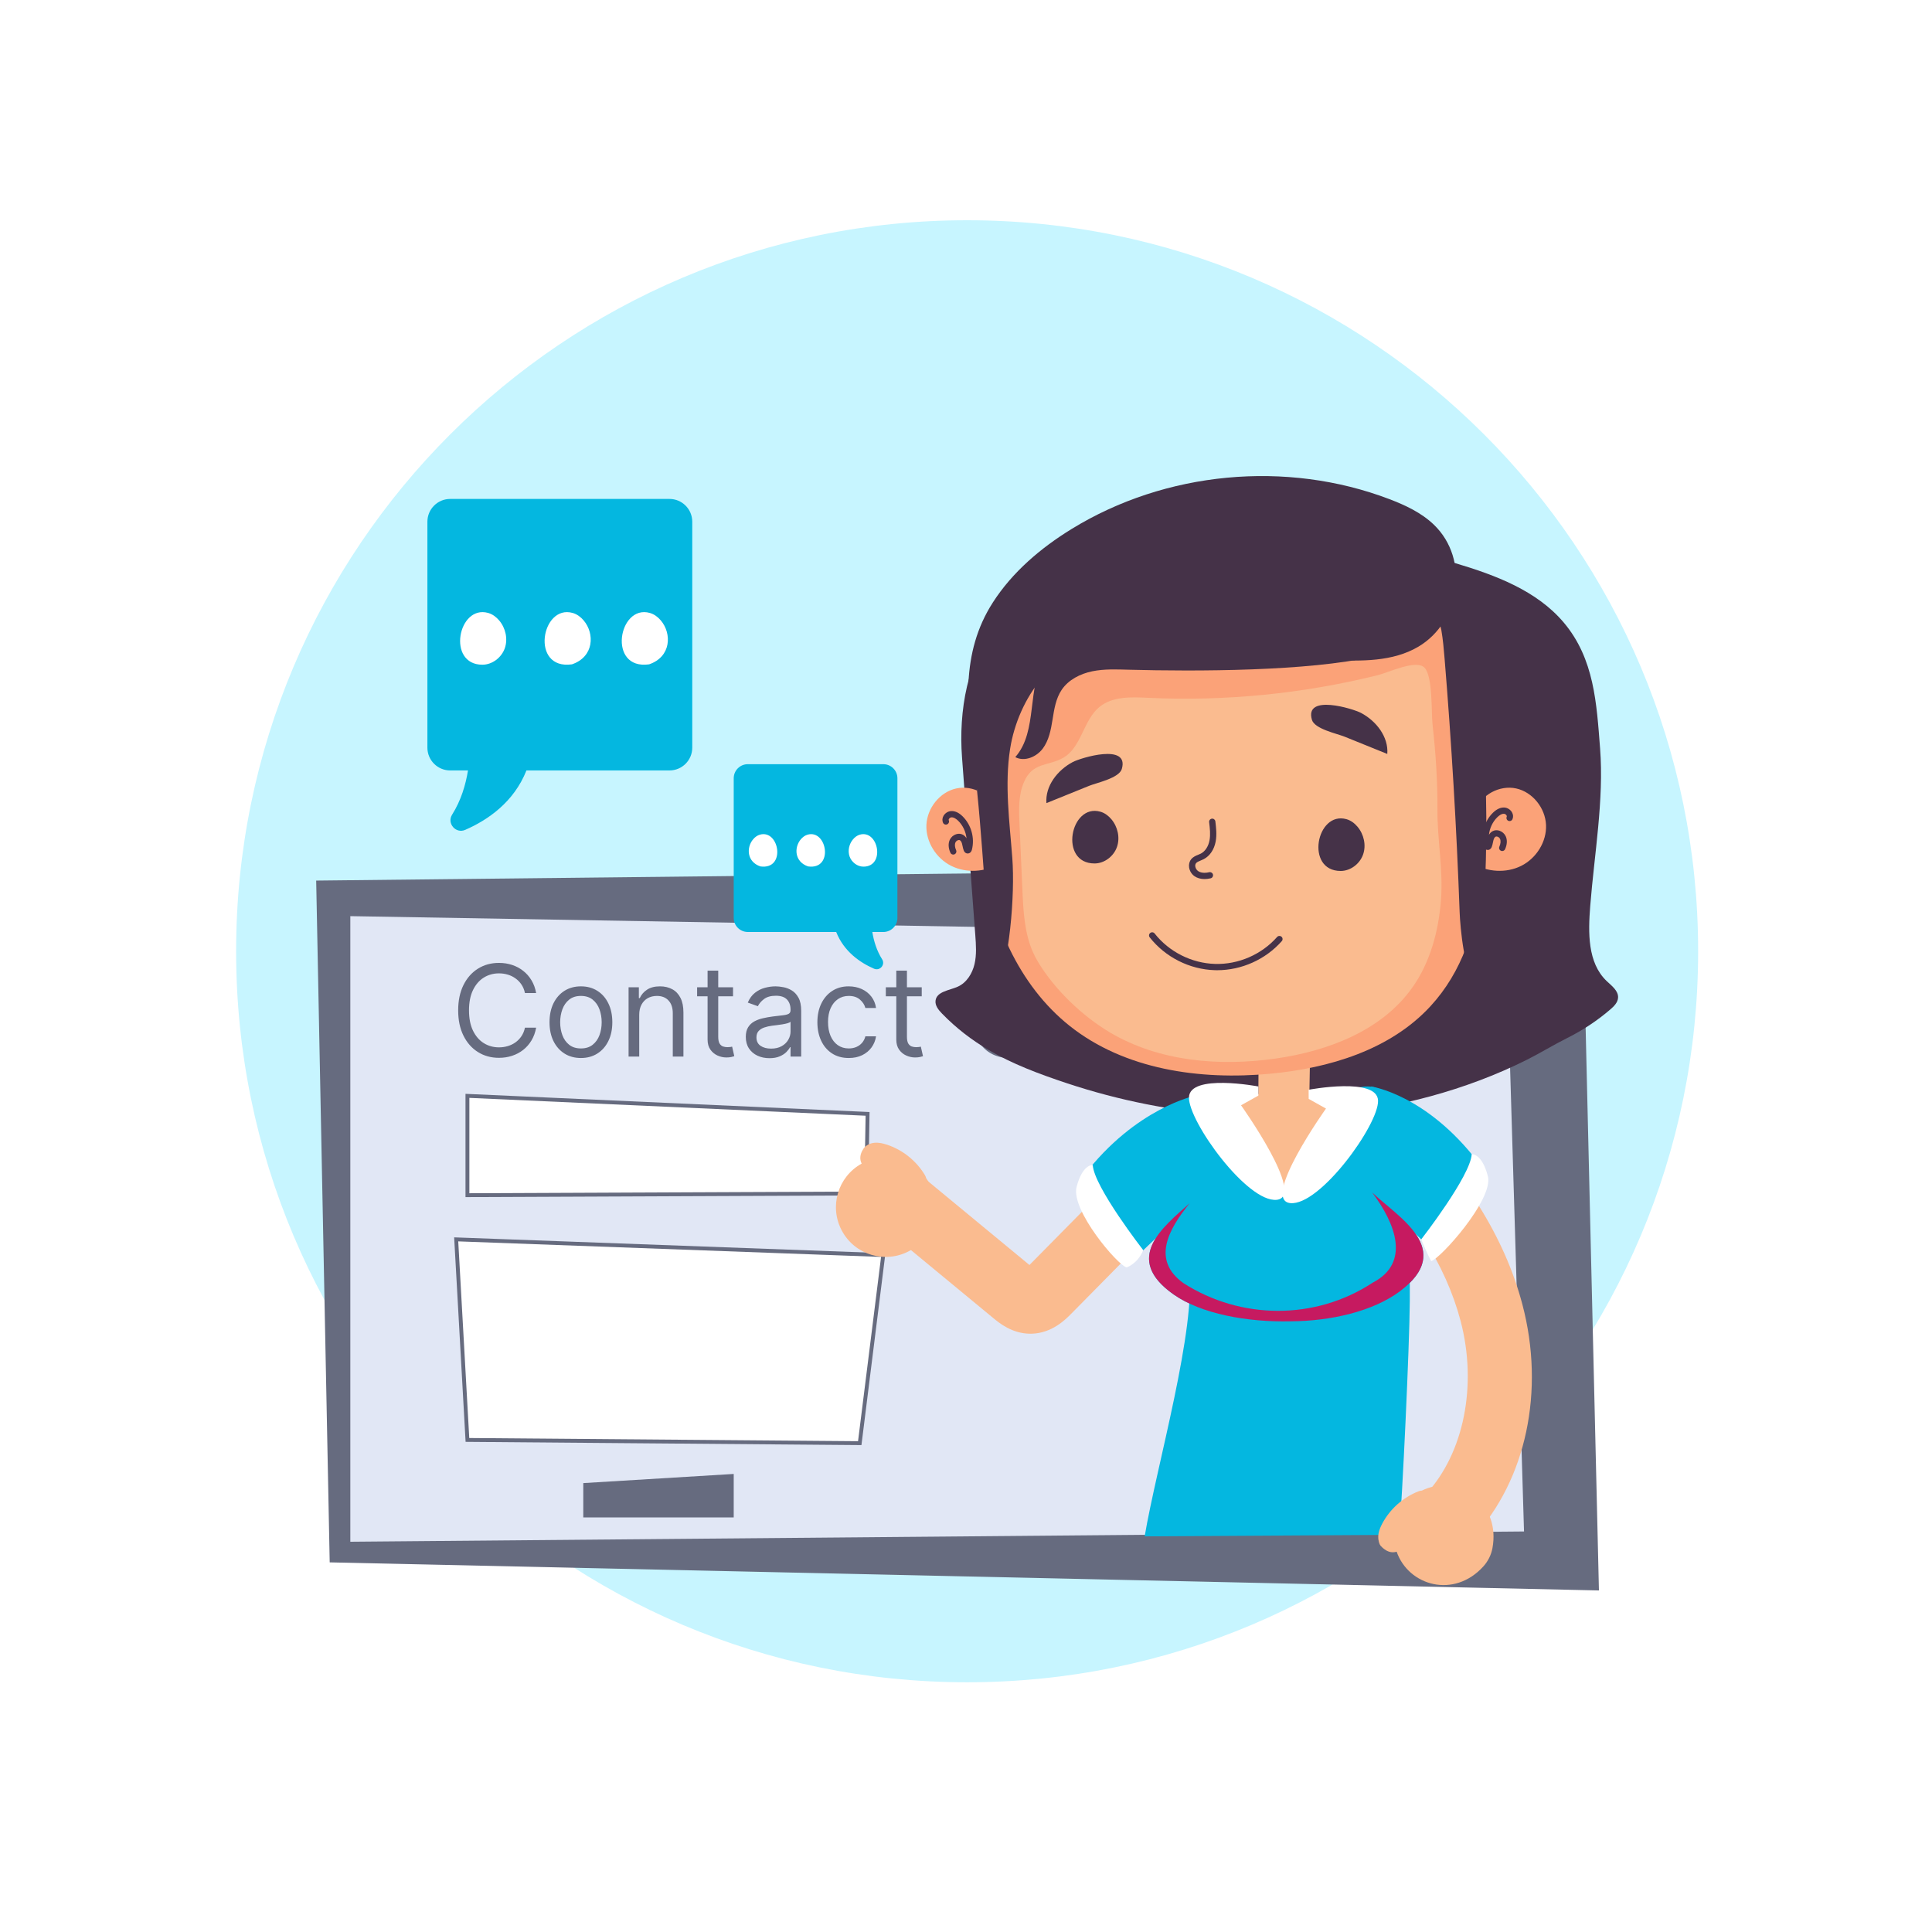<svg width="500" height="500" viewBox="0 0 500 500" fill="none" xmlns="http://www.w3.org/2000/svg">
<rect x="0" y="0" width="500" height="500" fill="#808080" stroke="none"/>
<g clip-path="url(#clip0_395_318)">
<path d="M500 0H0V500H500V0Z" fill="white"/>
<path d="M250.292 435.37C354.776 435.37 439.477 350.669 439.477 246.185C439.477 141.701 354.776 57 250.292 57C145.808 57 61.107 141.701 61.107 246.185C61.107 350.669 145.808 435.37 250.292 435.37Z" fill="#C7F5FF"/>
<path d="M409.375 224.31L413.803 411.606L85.326 404.339L81.828 227.894L409.375 224.31Z" fill="#666B7F"/>
<path d="M90.664 237.098V399.001L394.416 396.343L389.784 242.236L90.664 237.098Z" fill="#E1E7F5"/>
<path d="M138.751 256.996H135.855C135.684 256.164 135.384 255.432 134.956 254.801C134.536 254.171 134.022 253.642 133.415 253.213C132.815 252.778 132.15 252.451 131.418 252.233C130.687 252.015 129.924 251.906 129.13 251.906C127.682 251.906 126.37 252.272 125.195 253.003C124.027 253.735 123.097 254.813 122.405 256.238C121.72 257.662 121.377 259.409 121.377 261.48C121.377 263.55 121.72 265.298 122.405 266.722C123.097 268.147 124.027 269.225 125.195 269.957C126.37 270.688 127.682 271.054 129.13 271.054C129.924 271.054 130.687 270.945 131.418 270.727C132.15 270.509 132.815 270.186 133.415 269.758C134.022 269.322 134.536 268.789 134.956 268.159C135.384 267.52 135.684 266.789 135.855 265.963H138.751C138.533 267.186 138.136 268.279 137.56 269.244C136.984 270.21 136.268 271.031 135.411 271.708C134.555 272.377 133.594 272.887 132.527 273.238C131.469 273.588 130.336 273.763 129.13 273.763C127.09 273.763 125.277 273.265 123.689 272.268C122.101 271.272 120.852 269.855 119.941 268.018C119.03 266.181 118.575 264.002 118.575 261.48C118.575 258.958 119.03 256.778 119.941 254.941C120.852 253.104 122.101 251.688 123.689 250.691C125.277 249.695 127.09 249.197 129.13 249.197C130.336 249.197 131.469 249.372 132.527 249.722C133.594 250.073 134.555 250.586 135.411 251.264C136.268 251.933 136.984 252.75 137.56 253.716C138.136 254.673 138.533 255.767 138.751 256.996ZM150.342 273.81C148.723 273.81 147.302 273.424 146.08 272.654C144.866 271.883 143.916 270.805 143.231 269.42C142.554 268.034 142.216 266.415 142.216 264.562C142.216 262.694 142.554 261.064 143.231 259.67C143.916 258.277 144.866 257.195 146.08 256.424C147.302 255.654 148.723 255.268 150.342 255.268C151.961 255.268 153.378 255.654 154.592 256.424C155.814 257.195 156.764 258.277 157.441 259.67C158.126 261.064 158.468 262.694 158.468 264.562C158.468 266.415 158.126 268.034 157.441 269.42C156.764 270.805 155.814 271.883 154.592 272.654C153.378 273.424 151.961 273.81 150.342 273.81ZM150.342 271.334C151.572 271.334 152.584 271.019 153.378 270.389C154.172 269.758 154.759 268.929 155.141 267.902C155.522 266.874 155.713 265.761 155.713 264.562C155.713 263.364 155.522 262.247 155.141 261.211C154.759 260.176 154.172 259.339 153.378 258.701C152.584 258.063 151.572 257.744 150.342 257.744C149.112 257.744 148.1 258.063 147.306 258.701C146.512 259.339 145.925 260.176 145.543 261.211C145.162 262.247 144.971 263.364 144.971 264.562C144.971 265.761 145.162 266.874 145.543 267.902C145.925 268.929 146.512 269.758 147.306 270.389C148.1 271.019 149.112 271.334 150.342 271.334ZM165.43 262.648V273.436H162.675V255.502H165.337V258.304H165.57C165.99 257.393 166.629 256.662 167.485 256.109C168.341 255.549 169.447 255.268 170.801 255.268C172.015 255.268 173.078 255.517 173.988 256.016C174.899 256.506 175.607 257.253 176.113 258.257C176.619 259.254 176.872 260.515 176.872 262.04V273.436H174.117V262.227C174.117 260.818 173.751 259.721 173.019 258.935C172.288 258.141 171.284 257.744 170.007 257.744C169.127 257.744 168.341 257.934 167.648 258.316C166.963 258.697 166.422 259.254 166.025 259.985C165.629 260.717 165.43 261.605 165.43 262.648ZM189.707 255.502V257.837H180.413V255.502H189.707ZM183.122 251.205H185.877V268.299C185.877 269.077 185.99 269.661 186.216 270.05C186.449 270.431 186.745 270.688 187.103 270.821C187.469 270.945 187.854 271.007 188.259 271.007C188.563 271.007 188.812 270.992 189.006 270.961C189.201 270.922 189.357 270.891 189.474 270.867L190.034 273.343C189.847 273.413 189.586 273.483 189.252 273.553C188.917 273.631 188.493 273.67 187.979 273.67C187.201 273.67 186.438 273.502 185.691 273.167C184.951 272.833 184.336 272.323 183.846 271.638C183.363 270.953 183.122 270.089 183.122 269.046V251.205ZM199.129 273.856C197.993 273.856 196.962 273.642 196.035 273.214C195.109 272.778 194.373 272.152 193.829 271.334C193.284 270.509 193.011 269.513 193.011 268.345C193.011 267.318 193.214 266.485 193.618 265.847C194.023 265.201 194.564 264.695 195.241 264.329C195.919 263.963 196.666 263.691 197.483 263.512C198.308 263.325 199.137 263.177 199.97 263.068C201.06 262.928 201.943 262.823 202.621 262.753C203.306 262.675 203.804 262.546 204.115 262.367C204.434 262.188 204.594 261.877 204.594 261.433V261.34C204.594 260.188 204.278 259.293 203.648 258.654C203.025 258.016 202.08 257.697 200.811 257.697C199.495 257.697 198.464 257.985 197.717 258.561C196.969 259.137 196.444 259.752 196.14 260.406L193.525 259.472C193.992 258.382 194.615 257.534 195.393 256.926C196.179 256.311 197.036 255.883 197.962 255.642C198.896 255.393 199.814 255.268 200.717 255.268C201.293 255.268 201.955 255.338 202.702 255.479C203.457 255.611 204.185 255.887 204.886 256.308C205.594 256.728 206.182 257.362 206.649 258.211C207.116 259.059 207.349 260.196 207.349 261.62V273.436H204.594V271.007H204.454C204.267 271.397 203.955 271.813 203.52 272.257C203.084 272.7 202.504 273.078 201.78 273.389C201.056 273.701 200.172 273.856 199.129 273.856ZM199.55 271.381C200.64 271.381 201.558 271.167 202.305 270.739C203.06 270.311 203.629 269.758 204.01 269.081C204.399 268.404 204.594 267.692 204.594 266.944V264.422C204.477 264.562 204.22 264.691 203.823 264.808C203.434 264.917 202.982 265.014 202.469 265.099C201.963 265.177 201.469 265.247 200.986 265.31C200.511 265.364 200.126 265.411 199.83 265.45C199.114 265.543 198.444 265.695 197.822 265.905C197.207 266.107 196.709 266.415 196.327 266.828C195.954 267.232 195.767 267.785 195.767 268.485C195.767 269.443 196.121 270.167 196.829 270.657C197.545 271.14 198.452 271.381 199.55 271.381ZM219.664 273.81C217.983 273.81 216.535 273.413 215.321 272.619C214.107 271.825 213.173 270.731 212.519 269.338C211.865 267.944 211.538 266.353 211.538 264.562C211.538 262.741 211.873 261.134 212.542 259.74C213.219 258.339 214.161 257.246 215.368 256.459C216.582 255.665 217.999 255.268 219.618 255.268C220.879 255.268 222.015 255.502 223.027 255.969C224.039 256.436 224.868 257.09 225.514 257.931C226.16 258.771 226.561 259.752 226.717 260.873H223.961C223.751 260.056 223.284 259.332 222.56 258.701C221.844 258.063 220.879 257.744 219.664 257.744C218.59 257.744 217.648 258.024 216.839 258.584C216.037 259.137 215.41 259.919 214.959 260.931C214.515 261.935 214.293 263.115 214.293 264.469C214.293 265.855 214.511 267.061 214.947 268.088C215.391 269.116 216.014 269.914 216.815 270.482C217.625 271.05 218.575 271.334 219.664 271.334C220.38 271.334 221.03 271.21 221.614 270.961C222.198 270.712 222.692 270.354 223.097 269.887C223.502 269.42 223.79 268.859 223.961 268.205H226.717C226.561 269.264 226.176 270.217 225.561 271.066C224.954 271.906 224.148 272.576 223.144 273.074C222.147 273.564 220.988 273.81 219.664 273.81ZM238.544 255.502V257.837H229.25V255.502H238.544ZM231.959 251.205H234.715V268.299C234.715 269.077 234.827 269.661 235.053 270.05C235.287 270.431 235.582 270.688 235.94 270.821C236.306 270.945 236.692 271.007 237.096 271.007C237.4 271.007 237.649 270.992 237.844 270.961C238.038 270.922 238.194 270.891 238.311 270.867L238.871 273.343C238.684 273.413 238.424 273.483 238.089 273.553C237.754 273.631 237.33 273.67 236.816 273.67C236.038 273.67 235.275 273.502 234.528 273.167C233.788 272.833 233.173 272.323 232.683 271.638C232.2 270.953 231.959 270.089 231.959 269.046V251.205ZM268.002 249.524H270.898V265.356C270.898 266.991 270.513 268.45 269.742 269.735C268.979 271.011 267.901 272.019 266.508 272.759C265.115 273.491 263.48 273.856 261.604 273.856C259.728 273.856 258.093 273.491 256.7 272.759C255.307 272.019 254.225 271.011 253.454 269.735C252.691 268.45 252.31 266.991 252.31 265.356V249.524H255.206V265.123C255.206 266.29 255.463 267.33 255.976 268.24C256.49 269.143 257.222 269.855 258.171 270.377C259.129 270.891 260.273 271.148 261.604 271.148C262.935 271.148 264.079 270.891 265.037 270.377C265.994 269.855 266.726 269.143 267.232 268.24C267.746 267.33 268.002 266.29 268.002 265.123V249.524ZM289.01 259.518L286.535 260.219C286.379 259.806 286.15 259.406 285.846 259.016C285.55 258.619 285.145 258.292 284.632 258.036C284.118 257.779 283.46 257.65 282.658 257.65C281.561 257.65 280.646 257.903 279.915 258.409C279.191 258.907 278.829 259.542 278.829 260.312C278.829 260.997 279.078 261.538 279.576 261.935C280.074 262.332 280.853 262.663 281.911 262.928L284.573 263.582C286.177 263.971 287.372 264.566 288.158 265.368C288.944 266.162 289.337 267.186 289.337 268.439C289.337 269.466 289.041 270.385 288.45 271.194C287.866 272.004 287.049 272.642 285.998 273.109C284.947 273.576 283.725 273.81 282.332 273.81C280.502 273.81 278.988 273.413 277.79 272.619C276.591 271.825 275.832 270.665 275.513 269.139L278.128 268.485C278.377 269.451 278.848 270.175 279.541 270.657C280.242 271.14 281.156 271.381 282.285 271.381C283.569 271.381 284.589 271.109 285.344 270.564C286.107 270.011 286.488 269.349 286.488 268.579C286.488 267.956 286.27 267.435 285.834 267.014C285.398 266.586 284.729 266.267 283.826 266.057L280.837 265.356C279.195 264.967 277.988 264.364 277.218 263.547C276.455 262.721 276.073 261.69 276.073 260.452C276.073 259.441 276.357 258.545 276.926 257.767C277.502 256.989 278.284 256.378 279.273 255.934C280.269 255.49 281.398 255.268 282.658 255.268C284.433 255.268 285.827 255.658 286.838 256.436C287.858 257.214 288.582 258.242 289.01 259.518Z" fill="#666B7F"/>
<path d="M224.166 308.868L120.971 309.31V283.607L224.529 288.27L224.166 308.868Z" fill="white" stroke="#666B7F" stroke-miterlimit="10"/>
<path d="M222.5 373.486L120.97 372.654L118.064 320.747L228.585 324.808L222.5 373.486Z" fill="white" stroke="#666B7F" stroke-miterlimit="10"/>
<path d="M186.816 392.701H150.953V383.824L189.885 381.456V392.701H186.816Z" fill="#666B7F"/>
<path d="M255.714 271.652C251.502 269.165 247.536 266.161 243.804 262.324C242.896 261.39 241.95 260.243 242.12 258.951C242.431 256.577 245.689 256.329 247.873 255.35C250.162 254.325 251.626 251.962 252.202 249.521C252.777 247.08 252.594 244.532 252.407 242.032C251.26 226.685 250.106 211.339 248.968 195.991C248.09 184.152 250.255 170.476 258.123 161.134C270.134 146.873 295.334 141.334 312.846 139.195C334.29 136.576 356.008 139.613 376.612 145.741C387.002 148.831 397.734 152.843 404.717 161.134C412.621 170.52 413.193 182.051 414.099 193.667C415.135 206.949 412.6 221.146 411.549 234.478C411.01 241.313 410.828 249.145 415.789 253.878C417.107 255.135 418.879 256.412 418.753 258.229C418.668 259.465 417.692 260.432 416.752 261.24C413.375 264.143 409.635 266.622 405.65 268.609C401.994 270.432 398.654 272.519 395.035 274.326C387.146 278.266 378.824 281.361 370.322 283.685C353.18 288.371 335.22 289.87 317.515 288.582C303.488 287.561 289.585 284.805 276.235 280.379C268.824 277.92 261.996 275.361 255.714 271.652Z" fill="#453248"/>
<path d="M309.054 285.909C308.764 286.262 309.499 285.8 309.054 285.909V285.909Z" fill="#FABB8F"/>
<path d="M266.675 345.164C261.957 345.164 258.637 342.422 257.029 341.091L229.669 318.501C226.145 315.589 225.646 310.374 228.556 306.848C231.466 303.322 236.683 302.825 240.209 305.735L266.422 327.381L303.542 289.758C306.755 286.503 311.994 286.471 315.247 289.679C318.5 292.89 318.536 298.129 315.326 301.384L277.267 339.958C275.764 341.481 272.238 345.056 266.924 345.161C266.838 345.164 266.755 345.164 266.675 345.164Z" fill="#FABB8F"/>
<path d="M239.696 304.938C239.628 304.644 239.51 304.356 239.352 304.093C237.158 300.436 233.626 297.602 229.581 296.255C228.513 295.899 227.387 295.642 226.267 295.756C225.147 295.87 224.028 296.404 223.418 297.349C222.496 298.779 222.456 300.043 222.999 301.14C216.813 304.554 214.525 312.321 217.896 318.545C221.284 324.799 229.1 327.122 235.354 323.735C241.608 320.347 243.931 312.531 240.543 306.277C240.287 305.805 239.999 305.363 239.696 304.938Z" fill="#FABB8F"/>
<path d="M375.134 400.56C373.124 400.56 371.109 399.833 369.517 398.36C366.161 395.256 365.957 390.019 369.06 386.665C378.874 376.055 382.379 358.454 377.993 341.827C374.19 327.41 365.255 313.301 350.675 298.696C347.446 295.461 347.45 290.22 350.685 286.991C353.924 283.762 359.163 283.768 362.39 287.001C379.09 303.733 389.429 320.286 393.998 337.604C399.884 359.909 394.984 383.016 381.212 397.903C379.581 399.666 377.361 400.56 375.134 400.56Z" fill="#FABB8F"/>
<path d="M354.846 281.178C354.846 281.178 369.077 283.186 382.525 300.773C382.525 300.773 373.109 319.45 368.918 321.808L351.771 305.359L354.846 281.178Z" fill="#04B7E0"/>
<path d="M309.43 283.538C309.43 283.538 293.937 286.649 280.488 304.236C280.488 304.236 289.904 322.913 294.096 325.271L311.243 308.822L309.43 283.538Z" fill="#04B7E0"/>
<path d="M364.854 336.743C364.932 326.334 364.53 315.921 363.649 305.549C363.113 299.247 363.917 284.269 356.174 281.552C353.422 280.587 350.432 281.687 347.649 282.559C338.549 285.409 328.697 285.815 319.393 283.724C312.834 282.25 305.107 282.382 303.511 290.273C302.942 293.085 303.355 295.993 303.799 298.828C306.407 315.475 305.408 311.301 307.702 327.994C309.809 343.322 299.259 379.622 296.238 397.612L362.082 397.211C362.934 387.593 364.765 348.685 364.854 336.743Z" fill="#04B7E0"/>
<path d="M367.994 385.756C367.692 385.773 367.389 385.842 367.104 385.954C363.131 387.504 359.746 390.512 357.74 394.275C356.862 395.921 356.224 397.77 357.102 399.741C357.143 399.834 357.239 399.977 357.307 400.052C358.725 401.609 360.132 401.978 361.453 401.582C364.533 410.4 376.255 413.777 383.868 405.415C385.079 404.085 385.916 402.436 386.244 400.668C388.333 389.423 378.381 382.106 369.455 385.146C368.948 385.319 368.464 385.529 367.994 385.756Z" fill="#FABB8F"/>
<path d="M312.469 306.222C314.524 301.479 315.507 292.325 315.89 287.69C316.016 286.165 317.428 285.097 318.934 285.371C320.436 285.643 321.379 287.137 320.969 288.607C318.583 297.173 311.929 323.211 318.115 326.825C325.536 331.161 357.145 329.452 352.032 318.37C347.644 308.86 341.825 295.205 342.26 287.943C342.361 286.25 343.963 285.045 345.643 285.28C346.939 285.461 347.963 286.463 348.174 287.755C348.844 291.865 350.484 300.814 352.747 305.668C355.749 312.106 379.252 321.546 362.266 334.206C355.304 339.395 344.381 341.901 334.054 341.953C322.732 342.218 310.869 340.026 303.738 335.011C286.411 322.824 309.645 312.741 312.469 306.222Z" fill="#04B7E0"/>
<path d="M307.872 311.401C302.404 318.154 297.92 326.104 306.306 332.096C320.997 341.495 340.259 341.81 355.265 331.947C365.132 326.82 361.135 316.597 355.11 308.605C361.632 314.863 376.833 323.35 362.266 334.206C355.304 339.395 344.381 341.901 334.054 341.953C322.732 342.218 310.869 340.026 303.738 335.011C290.489 325.693 300.949 317.607 307.872 311.401Z" fill="#C61A60"/>
<path d="M332.105 296.242C332.149 296.241 332.192 296.24 332.236 296.239C335.782 296.166 338.679 293.411 338.743 289.865L339.238 262.595C335.885 262.71 332.531 262.825 329.178 262.94C323.473 263.136 325.727 272.673 325.702 276.728L325.623 289.709C325.601 293.305 328.509 296.327 332.105 296.242Z" fill="#FABB8F"/>
<path d="M381.902 209.816C383.282 205.672 388.116 203.113 392.383 204.05C396.649 204.987 399.91 209.112 400.11 213.476C400.31 217.839 397.606 222.124 393.701 224.08C389.796 226.037 384.912 225.707 381.145 223.496" fill="#FBA278"/>
<path d="M388.773 220.245C388.662 220.245 388.549 220.222 388.441 220.173C388.033 219.989 387.851 219.51 388.036 219.101C388.378 218.342 388.439 217.613 388.203 217.101C388.084 216.845 387.826 216.618 387.544 216.525C387.412 216.483 387.217 216.448 387.046 216.541C386.82 216.664 386.628 216.98 386.505 217.431C386.451 217.627 386.411 217.827 386.371 218.026C386.292 218.419 386.208 218.811 386.061 219.184C385.811 219.816 385.362 219.945 385.117 219.965C384.706 220.002 384.145 219.772 383.95 219.001C383.166 215.94 384.121 212.533 386.381 210.325C387.36 209.37 388.41 208.905 389.4 208.993C390.154 209.057 390.897 209.535 391.292 210.212C391.632 210.793 391.677 211.451 391.418 212.018C391.232 212.424 390.753 212.605 390.344 212.418C389.937 212.232 389.758 211.752 389.944 211.344C389.992 211.24 389.943 211.115 389.892 211.029C389.762 210.805 389.497 210.628 389.264 210.608C388.622 210.557 387.956 211.054 387.516 211.485C386.279 212.693 385.519 214.338 385.34 216.045C385.585 215.634 385.9 215.319 386.275 215.117C386.805 214.827 387.438 214.782 388.056 214.987C388.763 215.221 389.37 215.758 389.677 216.422C390.116 217.376 390.058 218.564 389.515 219.768C389.377 220.068 389.082 220.245 388.773 220.245Z" fill="#453248"/>
<path d="M257.965 209.816C256.585 205.672 251.75 203.113 247.483 204.05C243.217 204.987 239.956 209.112 239.756 213.476C239.556 217.839 242.26 222.124 246.165 224.08C250.07 226.037 254.954 225.707 258.721 223.496" fill="#FBA278"/>
<path d="M254.124 221.016C256.356 237.93 263.467 254.863 276.815 265.489C291.081 276.846 310.561 279.581 328.716 277.883C343.998 276.454 359.797 271.707 370.195 260.417C386.682 242.515 384.649 214.905 381.588 190.761C379.871 177.22 377.831 162.896 369.19 152.331C360.147 141.274 345.458 136.451 331.277 134.744C317.204 133.05 302.584 133.954 289.456 139.3C255.21 153.245 249.761 187.962 254.124 221.016Z" fill="#FBA278"/>
<path d="M268.725 249.09C268.222 248.261 267.767 247.402 267.369 246.513C265.116 241.474 264.839 235.808 264.596 230.294C264.345 224.601 264.095 218.908 263.844 213.214C263.683 209.561 263.548 205.761 264.999 202.405C267.266 197.161 271.179 198.381 275.164 196.113C279.903 193.415 280.319 186.43 284.529 182.963C287.9 180.187 292.731 180.388 297.093 180.594C317.041 181.536 337.122 179.552 356.506 174.749C359.469 174.015 366.592 170.539 368.707 172.842C370.823 175.145 370.398 184.346 370.741 187.464C371.547 194.796 372.058 202.081 372.004 209.387C371.946 217.24 373.523 224.929 372.927 232.848C372.32 240.906 370.165 249.017 365.488 255.607C357.584 266.745 343.647 272.028 330.125 273.953C315.532 276.03 299.96 274.718 287.277 267.209C280.145 262.987 273.027 256.174 268.725 249.09Z" fill="#FABB8F"/>
<path d="M277.602 197.23C273.675 199.313 270.473 203.41 270.816 207.842C274.495 206.353 278.174 204.865 281.853 203.376C283.85 202.568 289.628 201.386 290.326 199.001C292.297 192.258 279.695 196.12 277.602 197.23Z" fill="#453248"/>
<path d="M352.245 184.51C356.172 186.593 359.374 190.69 359.031 195.122C355.352 193.633 351.673 192.145 347.994 190.656C345.996 189.848 340.218 188.666 339.521 186.281C337.549 179.538 350.152 183.399 352.245 184.51Z" fill="#453248"/>
<path d="M284.78 210.068C285.895 210.384 286.859 211.117 287.609 212.001C289.265 213.954 289.913 216.777 289.069 219.194C288.225 221.611 285.828 223.461 283.268 223.462C273.984 223.467 276.962 207.851 284.78 210.068Z" fill="#453248"/>
<path d="M348.481 212.01C349.596 212.326 350.561 213.059 351.31 213.943C352.966 215.895 353.614 218.718 352.77 221.135C351.926 223.552 349.529 225.402 346.969 225.403C337.685 225.408 340.663 209.793 348.481 212.01Z" fill="#453248"/>
<path d="M257.46 257.856C261.331 249.222 262.695 231.507 261.986 222.071C261.277 212.635 259.947 203.11 261.422 193.763C263.45 180.917 272.884 166.781 286.979 167.348C306.202 168.12 325.398 170.015 344.634 170.811C352.295 171.128 360.437 171.274 367.042 167.379C377.985 160.926 380.366 144.721 371.097 135.8C367.881 132.705 363.739 130.761 359.568 129.172C332.903 119.017 301.591 121.968 277.293 136.926C269.329 141.828 262.012 148.042 256.956 155.909C248.492 169.078 250.204 183.442 252.112 198.149C254.354 215.427 255.218 240.579 257.46 257.856Z" fill="#453248"/>
<path d="M373.853 170.379C375.655 192.261 376.956 214.184 377.756 236.126C377.884 239.647 378.971 252.7 382.136 254.249C385.608 228.712 385.644 193.791 381.331 168.383C380.727 164.826 380.007 161.225 378.312 158.04C376.887 155.362 371.713 150.18 371.339 156.419C371.222 158.362 372.679 161.119 373.023 163.093C373.442 165.5 373.652 167.943 373.853 170.379Z" fill="#453248"/>
<path d="M311.731 227.5C310.727 227.5 309.83 227.246 309.12 226.749C308.379 226.23 307.861 225.374 307.734 224.46C307.626 223.676 307.819 222.932 308.28 222.368C308.791 221.739 309.498 221.451 310.122 221.197C310.348 221.105 310.576 221.013 310.79 220.902C311.895 220.327 312.731 219.046 313.022 217.476C313.304 215.954 313.111 214.336 312.925 212.772C312.872 212.328 313.189 211.924 313.634 211.871C314.078 211.812 314.482 212.135 314.535 212.58C314.727 214.187 314.944 216.007 314.617 217.772C314.229 219.86 313.107 221.524 311.539 222.34C311.281 222.474 311.008 222.587 310.735 222.699C310.227 222.905 309.788 223.084 309.538 223.392C309.316 223.664 309.308 224.002 309.342 224.238C309.405 224.699 309.684 225.164 310.051 225.421C310.973 226.066 312.257 225.89 312.942 225.729C313.373 225.631 313.813 225.896 313.917 226.332C314.02 226.767 313.75 227.204 313.314 227.307C312.766 227.436 312.235 227.5 311.731 227.5Z" fill="#453248"/>
<path d="M315.02 251.092C314.815 251.092 314.611 251.089 314.406 251.083C307.88 250.896 301.577 247.721 297.544 242.588C297.267 242.236 297.329 241.726 297.68 241.45C298.033 241.171 298.542 241.235 298.818 241.586C302.558 246.345 308.402 249.289 314.451 249.462C320.499 249.647 326.503 247.031 330.509 242.493C330.807 242.157 331.319 242.127 331.653 242.422C331.989 242.719 332.02 243.231 331.724 243.566C327.54 248.307 321.335 251.092 315.02 251.092Z" fill="#453248"/>
<path d="M246.702 221.161C246.392 221.161 246.097 220.984 245.963 220.684C245.419 219.479 245.362 218.291 245.801 217.339C246.108 216.674 246.713 216.138 247.421 215.903C248.042 215.699 248.674 215.745 249.204 216.033C249.577 216.235 249.89 216.549 250.135 216.957C249.957 215.249 249.197 213.607 247.962 212.4C247.523 211.971 246.858 211.484 246.213 211.524C245.98 211.544 245.716 211.721 245.585 211.946C245.535 212.032 245.485 212.156 245.533 212.26C245.719 212.668 245.54 213.148 245.133 213.334C244.724 213.519 244.245 213.34 244.059 212.934C243.799 212.367 243.846 211.709 244.185 211.128C244.58 210.452 245.322 209.973 246.076 209.909C247.077 209.818 248.119 210.286 249.095 211.241C251.355 213.45 252.31 216.856 251.526 219.918C251.33 220.686 250.772 220.913 250.356 220.881C250.161 220.865 249.674 220.755 249.415 220.102C249.268 219.727 249.184 219.335 249.105 218.942C249.065 218.743 249.024 218.543 248.97 218.348C248.846 217.895 248.655 217.579 248.429 217.457C248.259 217.364 248.063 217.399 247.93 217.441C247.648 217.535 247.39 217.761 247.272 218.018C247.036 218.529 247.097 219.258 247.439 220.017C247.623 220.425 247.441 220.905 247.034 221.089C246.926 221.138 246.813 221.161 246.702 221.161Z" fill="#453248"/>
<path d="M282.183 163.273C277.583 163.976 273.101 166.328 270.54 170.213C265.541 177.797 268.75 189.121 262.754 195.945C265.135 197.199 268.221 195.908 269.844 193.761C271.466 191.613 271.976 188.85 272.402 186.192C272.827 183.534 273.252 180.773 274.752 178.538C276.52 175.902 279.58 174.365 282.689 173.727C285.798 173.089 289.006 173.242 292.179 173.324C309.457 173.772 338.603 173.77 355.449 169.903C357.2 169.501 347.179 167.322 348.658 166.303C350.138 165.284 351.263 163.557 351.063 161.771C350.88 160.136 316.517 161.461 313.229 161.617C307.752 161.875 302.389 162.243 296.995 163.191C292.019 164.064 287.172 162.511 282.183 163.273Z" fill="#453248"/>
<path d="M337.984 284.492C337.984 284.492 350.912 282.771 348.988 288.879C347.065 294.987 338.993 308.037 331.626 308.586C324.259 309.135 313.52 284.613 316.969 283.272C320.416 281.93 337.984 284.492 337.984 284.492Z" fill="#FABB8F"/>
<path d="M325.674 281.178C325.674 281.178 307.849 277.779 307.704 284.006C307.559 290.233 322.781 311.303 330.429 310.51C338.077 309.716 321.18 286.045 321.18 286.045L325.659 283.539L325.674 281.178Z" fill="white"/>
<path d="M338.67 282.03C338.67 282.03 356.495 278.631 356.64 284.858C356.785 291.085 341.563 312.155 333.915 311.362C326.266 310.569 343.164 286.897 343.164 286.897L338.685 284.391L338.67 282.03Z" fill="white"/>
<path d="M367.811 320.747C367.811 320.747 380.56 304.372 380.877 298.705C380.877 298.705 383.522 298.432 385.06 304.406C386.599 310.379 372.642 325.89 370.383 326.369C370.383 326.369 369.293 324.359 367.811 320.747Z" fill="white"/>
<path d="M295.867 323.537C295.867 323.537 283.118 307.162 282.801 301.495C282.801 301.495 280.156 301.222 278.618 307.195C277.079 313.168 289.304 327.515 291.563 327.994C291.563 327.994 294.385 327.149 295.867 323.537Z" fill="white"/>
<path d="M173.261 129.124H116.507C113.251 129.124 110.611 131.764 110.611 135.02V193.495C110.611 196.751 113.251 199.391 116.507 199.391H121.116C120.521 203.079 119.321 207.159 117.003 210.837C115.589 213.082 117.956 215.832 120.388 214.772C126.203 212.239 132.986 207.625 136.242 199.39H173.26C176.516 199.39 179.156 196.75 179.156 193.494V135.019C179.157 131.763 176.517 129.124 173.261 129.124Z" fill="#04B7E0"/>
<path d="M126.354 158.633C127.469 158.949 128.433 159.682 129.183 160.566C130.839 162.519 131.487 165.342 130.643 167.759C129.799 170.176 127.402 172.026 124.842 172.027C115.558 172.031 118.536 156.416 126.354 158.633Z" fill="white"/>
<path d="M148.222 158.633C149.337 158.949 150.301 159.682 151.051 160.566C153.927 163.957 153.763 169.973 148.022 171.93C137.17 173.456 140.056 156.317 148.222 158.633Z" fill="white"/>
<path d="M168.19 158.633C169.305 158.949 170.269 159.682 171.019 160.566C173.895 163.957 173.731 169.973 167.99 171.93C157.138 173.456 160.024 156.317 168.19 158.633Z" fill="white"/>
<path d="M193.529 197.771H228.606C230.618 197.771 232.25 199.402 232.25 201.415V237.555C232.25 239.567 230.619 241.199 228.606 241.199H225.757C226.125 243.478 226.866 246 228.299 248.273C229.173 249.66 227.71 251.36 226.207 250.705C222.613 249.139 218.421 246.288 216.408 241.198H193.529C191.517 241.198 189.885 239.567 189.885 237.554V201.414C189.885 199.402 191.517 197.771 193.529 197.771Z" fill="#04B7E0"/>
<path d="M222.52 216.009C221.831 216.204 221.235 216.657 220.771 217.204C219.748 218.411 219.347 220.156 219.869 221.649C220.391 223.143 221.872 224.286 223.455 224.287C229.193 224.29 227.352 214.639 222.52 216.009Z" fill="white"/>
<path d="M209.004 216.009C208.315 216.204 207.719 216.657 207.256 217.204C205.478 219.3 205.58 223.018 209.128 224.228C215.834 225.17 214.051 214.578 209.004 216.009Z" fill="white"/>
<path d="M196.663 216.009C195.974 216.204 195.378 216.657 194.914 217.204C193.137 219.3 193.238 223.018 196.786 224.228C203.494 225.17 201.71 214.578 196.663 216.009Z" fill="white"/>
</g>
<defs>
<clipPath id="clip0_395_318">
<rect width="500" height="500" fill="white"/>
</clipPath>
</defs>
</svg>
